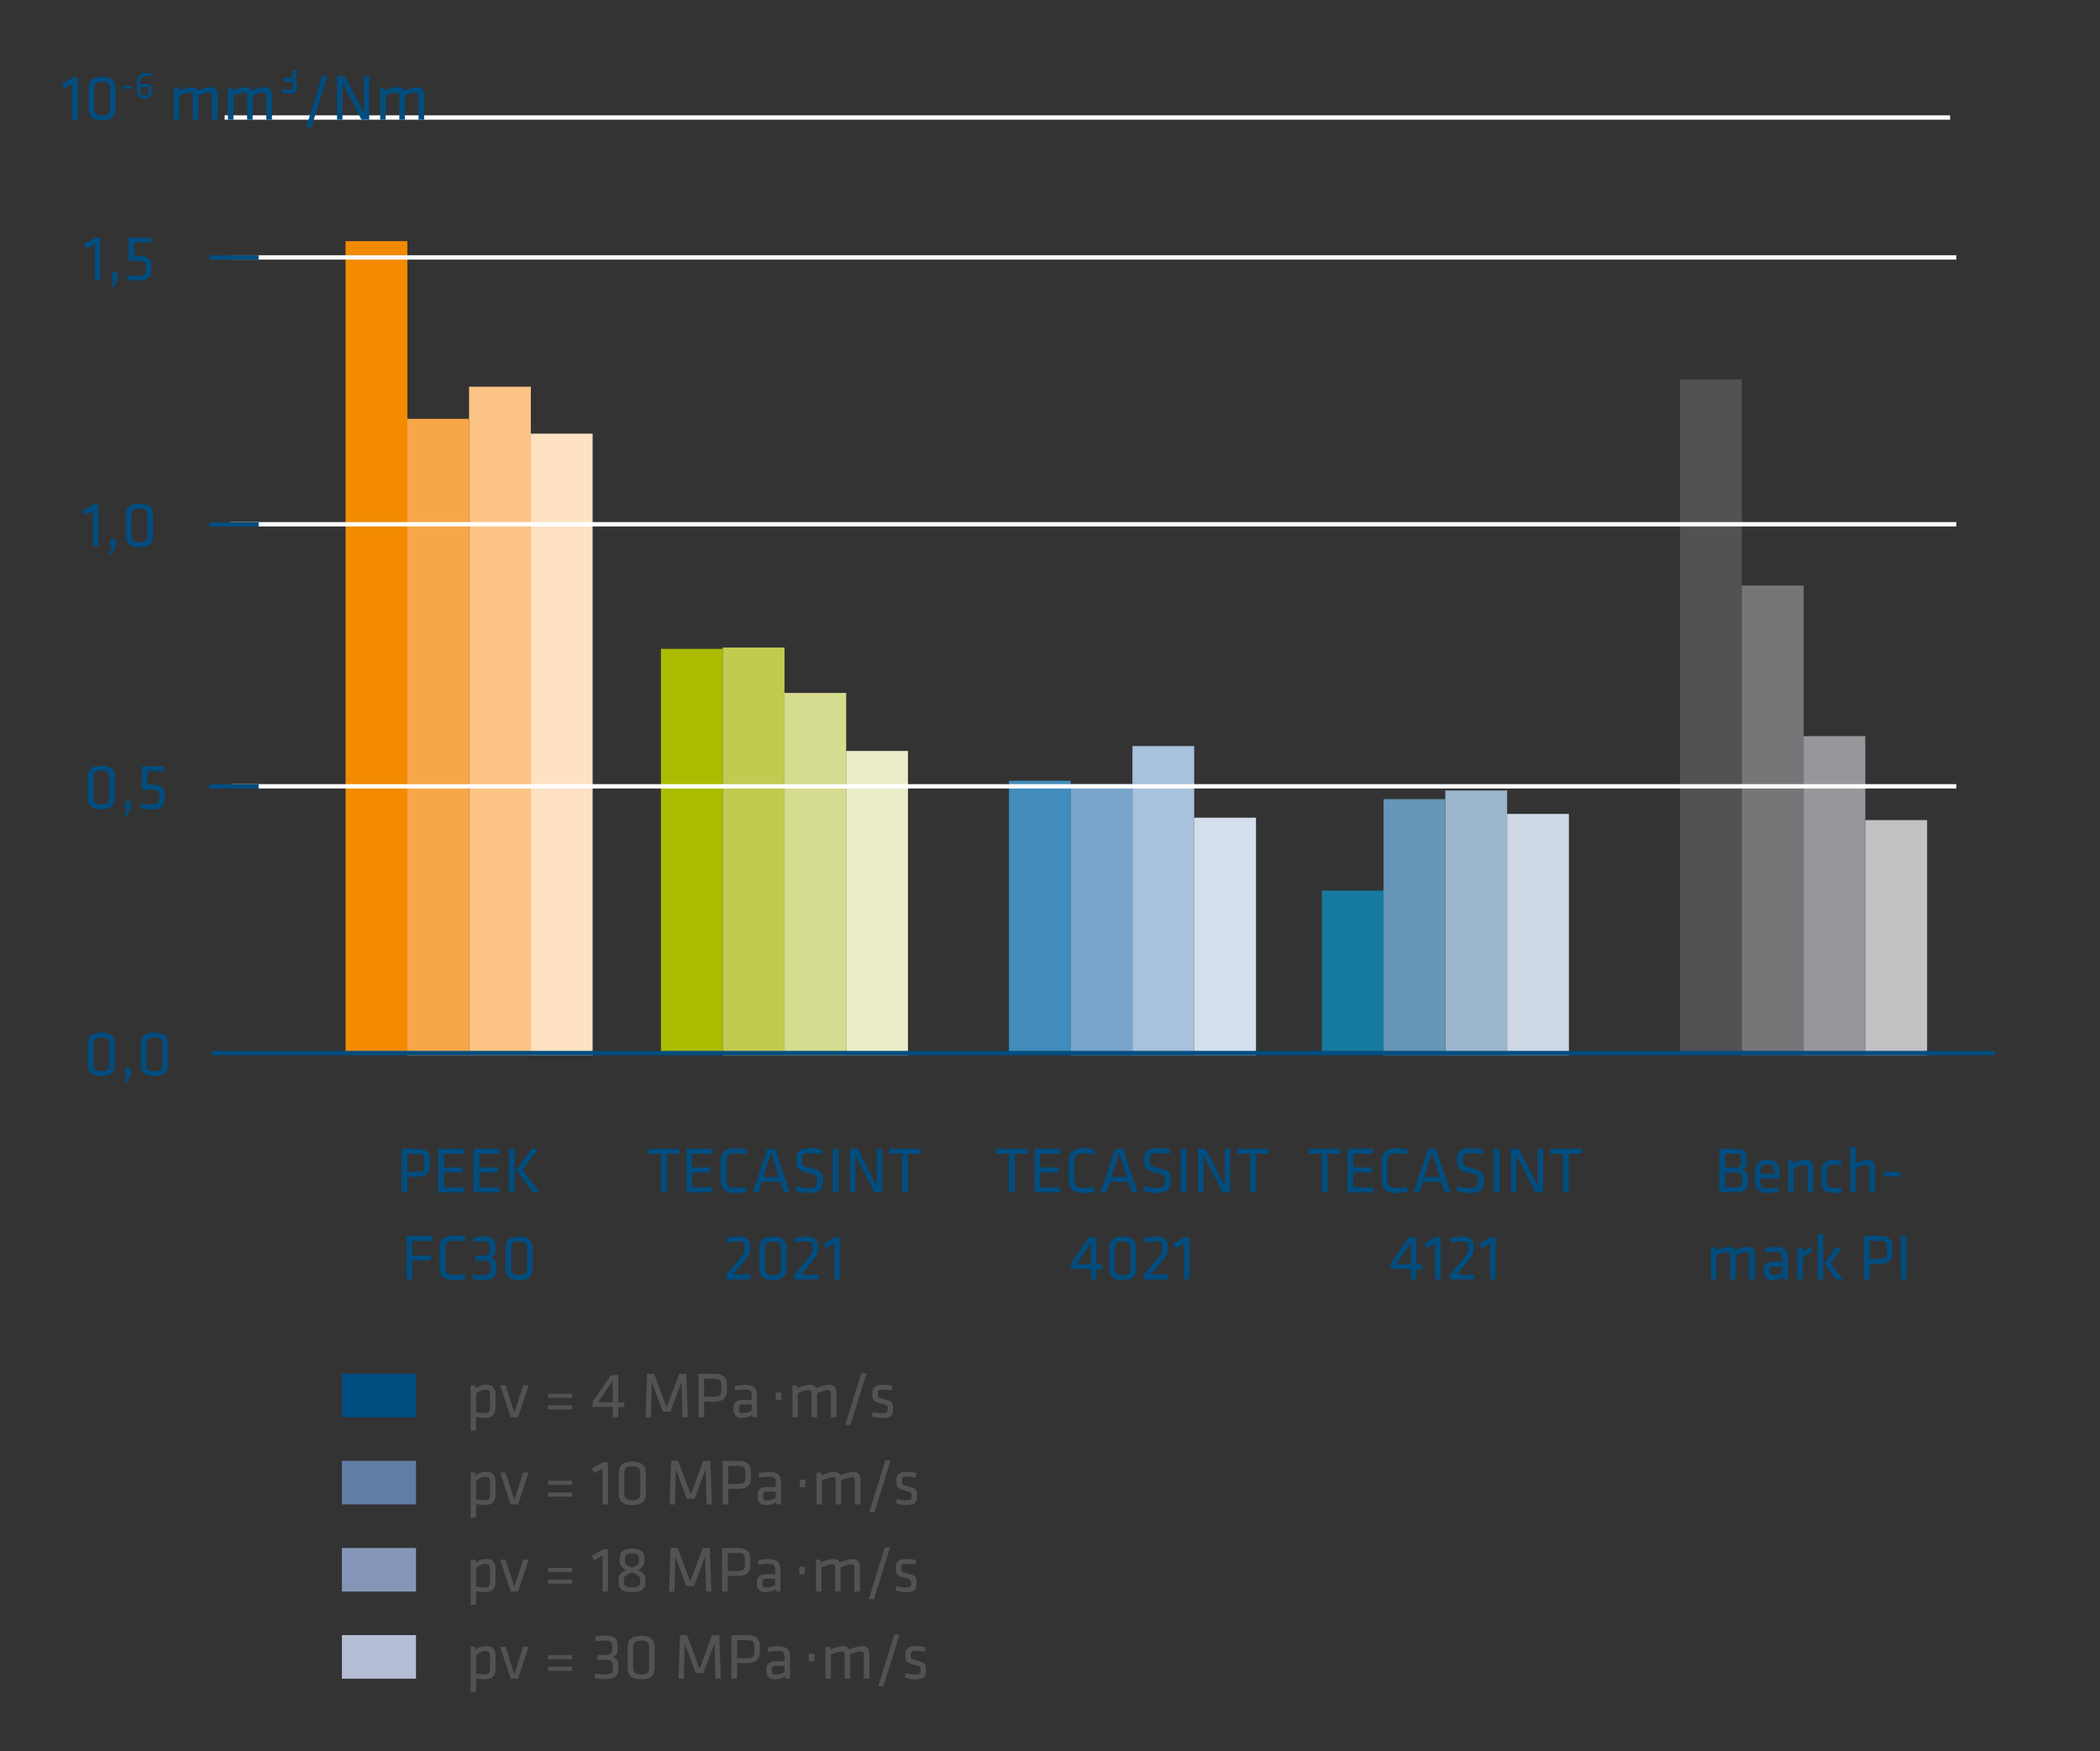 <svg id="Ebene_1" data-name="Ebene 1" xmlns="http://www.w3.org/2000/svg" viewBox="0 0 241 201"><rect x="0" y="0" width="241" height="201" fill="#333333" stroke="none"/><defs><clipPath id="clippath"><path style="fill:none" d="M7 8.11h226.77V850H7z"/></clipPath><style>.cls-12{stroke:#004d80}.cls-12,.cls-14{fill:none;stroke-width:.5px}.cls-19{fill:#004d80}.cls-14{stroke:#fff}.cls-25{fill:#525254}</style></defs><path style="fill:#f38a00" d="M39.66 27.68h7.09v93.29h-7.09z"/><path style="fill:#fbc485" d="M53.83 44.39h7.09v76.74h-7.09z"/><path style="fill:#fee2c2" d="M60.92 49.78h7.09v71.35h-7.09z"/><path style="fill:#f8a748" d="M46.74 48.08h7.09v73.05h-7.09z"/><path class="cls-19" d="M46.09 131.86h1.81c1.07 0 1.45.47 1.45 1.23v.74c0 .77-.38 1.24-1.45 1.24h-1.16v1.79h-.65v-5Zm1.79.58h-1.14v2.06h1.14c.62 0 .83-.17.83-.66v-.74c0-.5-.21-.66-.83-.66ZM50.29 131.86h2.94v.58h-2.3v1.57h2.13v.58h-2.13v1.7h2.3v.58h-2.95v-5ZM54.36 131.86h2.94v.58H55v1.57h2.13v.58H55v1.7h2.3v.58h-2.95v-5ZM59.07 136.86h-.65v-5h.65v5Zm.89-2.54 1.98 2.54h-.77l-1.94-2.54 1.8-2.46h.76l-1.83 2.46ZM46.67 146.86v-5h2.97v.58h-2.33v1.67h2.17v.58h-2.17v2.18h-.65ZM51.1 145.43c0 .7.27.92 1.09.92.3 0 .79-.04 1.17-.1l.07.56c-.36.08-.89.14-1.26.14-1.22 0-1.71-.53-1.71-1.47v-2.21c0-.95.49-1.47 1.71-1.47.38 0 .9.05 1.26.14l-.07.56c-.38-.07-.87-.1-1.17-.1-.82 0-1.09.23-1.09.92v2.13ZM54.27 146.26c.36.08.73.12 1.1.12.71 0 .96-.17.96-.65v-.38c0-.49-.27-.65-.76-.65h-1.03v-.56h.95c.59 0 .75-.23.75-.62v-.44c0-.45-.21-.6-.81-.6-.34 0-.71.04-1.06.11l-.07-.53c.31-.08.75-.14 1.14-.14 1.06 0 1.43.37 1.43 1.07v.44c0 .46-.1.74-.57.97.41.12.66.35.66.89v.49c0 .78-.47 1.14-1.59 1.14-.36 0-.85-.04-1.16-.15l.07-.53ZM61.12 145.64c0 .75-.38 1.3-1.55 1.3s-1.55-.55-1.55-1.3v-2.4c0-.75.38-1.3 1.55-1.3s1.55.55 1.55 1.3v2.4Zm-1.55-3.15c-.69 0-.92.26-.92.81v2.27c0 .55.23.81.92.81s.92-.26.92-.81v-2.27c0-.55-.23-.81-.92-.81Z"/><path style="fill:#abbc00" d="M75.85 74.48h7.09v46.49h-7.09z"/><path style="fill:#d5dc8f" d="M90.02 79.54h7.09v41.59h-7.09z"/><path style="fill:#eaedc8" d="M97.11 86.2h7.09v34.92h-7.09z"/><path style="fill:#c1cb50" d="M82.94 74.33h7.09v46.8h-7.09z"/><path class="cls-19" d="M75.86 132.44h-1.49v-.58H78v.58h-1.49v4.42h-.65v-4.42ZM78.8 131.86h2.94v.58h-2.3v1.57h2.13v.58h-2.13v1.7h2.3v.58h-2.95v-5ZM83.35 135.43c0 .7.27.92 1.09.92.3 0 .79-.04 1.17-.1l.07.56c-.36.08-.89.14-1.26.14-1.22 0-1.71-.53-1.71-1.47v-2.21c0-.95.49-1.47 1.71-1.47.38 0 .9.05 1.26.14l-.07.56c-.38-.07-.87-.1-1.17-.1-.82 0-1.09.23-1.09.92v2.13ZM90.62 136.86h-.65l-.41-1.2h-2.12l-.41 1.2h-.65l1.69-5h.87l1.69 5Zm-2.13-4.53-.89 2.77h1.79l-.89-2.77ZM92.78 136.94c-.48 0-1.06-.09-1.49-.26l.11-.53c.46.14.94.22 1.4.22.8 0 .97-.21.97-.78 0-.68 0-.74-1.04-.97-1.21-.27-1.35-.5-1.35-1.54 0-.87.36-1.29 1.6-1.29.44 0 .95.06 1.35.17l-.05.55c-.4-.09-.87-.14-1.28-.14-.82 0-.97.17-.97.74 0 .69 0 .72.99.97 1.33.33 1.4.53 1.4 1.5 0 .87-.26 1.37-1.63 1.37ZM96.23 136.86h-.65v-5h.65v5ZM98.17 132.61v4.26h-.62v-5h.89l2.18 4.28v-4.28h.62v5h-.89l-2.18-4.26ZM103.54 132.44h-1.49v-.58h3.63v.58h-1.49v4.42h-.65v-4.42ZM83.35 146.28c.56-.63.7-.8 1.29-1.49.77-.91.82-1.1.82-1.46v-.22c0-.47-.13-.62-.89-.62-.35 0-.83.08-1.11.17l-.09-.54c.32-.1.82-.19 1.25-.19 1.16 0 1.46.41 1.46 1.17v.17c0 .59-.11.85-.86 1.74-.54.65-.62.74-1.1 1.29h2v.56h-2.79v-.58ZM90.25 145.64c0 .75-.38 1.3-1.55 1.3s-1.55-.55-1.55-1.3v-2.4c0-.75.38-1.3 1.55-1.3s1.55.55 1.55 1.3v2.4Zm-1.54-3.15c-.69 0-.92.26-.92.81v2.27c0 .55.23.81.92.81s.92-.26.92-.81v-2.27c0-.55-.23-.81-.92-.81ZM91.15 146.28c.56-.63.7-.8 1.29-1.49.77-.91.82-1.1.82-1.46v-.22c0-.47-.13-.62-.89-.62-.35 0-.83.08-1.11.17l-.09-.54c.32-.1.82-.19 1.25-.19 1.16 0 1.46.41 1.46 1.17v.17c0 .59-.11.85-.86 1.74-.54.65-.62.74-1.1 1.29h2v.56h-2.79v-.58ZM94.79 143.27l-.28-.5 1.31-.76h.56v4.85h-.63v-4.13l-.97.54Z"/><path style="fill:#177ba0" d="M151.7 102.23h7.09v18.74h-7.09z"/><path style="fill:#9bb6cd" d="M165.87 90.74h7.09v30.39h-7.09z"/><path style="fill:#ced9e5" d="M172.96 93.43h7.09v27.7h-7.09z"/><path style="fill:#6596b6" d="M158.78 91.73h7.09v29.4h-7.09z"/><path class="cls-19" d="M151.7 132.44h-1.49v-.58h3.63v.58h-1.49v4.42h-.65v-4.42ZM154.65 131.86h2.94v.58h-2.3v1.57h2.13v.58h-2.13v1.7h2.3v.58h-2.95v-5ZM159.2 135.43c0 .7.27.92 1.09.92.3 0 .79-.04 1.17-.1l.07.56c-.36.08-.89.14-1.26.14-1.22 0-1.71-.53-1.71-1.47v-2.21c0-.95.49-1.47 1.71-1.47.38 0 .9.05 1.26.14l-.07.56c-.38-.07-.87-.1-1.17-.1-.82 0-1.09.23-1.09.92v2.13ZM166.46 136.86h-.65l-.41-1.2h-2.12l-.41 1.2h-.65l1.69-5h.87l1.69 5Zm-2.12-4.53-.89 2.77h1.79l-.89-2.77ZM168.62 136.94c-.48 0-1.06-.09-1.49-.26l.11-.53c.46.14.94.22 1.4.22.8 0 .97-.21.97-.78 0-.68 0-.74-1.04-.97-1.21-.27-1.35-.5-1.35-1.54 0-.87.36-1.29 1.6-1.29.44 0 .95.06 1.35.17l-.05.55c-.4-.09-.87-.14-1.28-.14-.82 0-.97.17-.97.74 0 .69 0 .72.99.97 1.33.33 1.4.53 1.4 1.5 0 .87-.26 1.37-1.63 1.37ZM172.07 136.86h-.65v-5h.65v5ZM174.02 132.61v4.26h-.62v-5h.89l2.18 4.28v-4.28h.62v5h-.89l-2.18-4.26ZM179.38 132.44h-1.49v-.58h3.63v.58h-1.49v4.42h-.65v-4.42ZM162.54 145.67v1.19h-.63v-1.19h-2.31v-.62l2.09-3.03h.85v3.12h.7v.54h-.7Zm-.63-.54v-2.48l-1.69 2.48h1.69ZM163.73 143.27l-.28-.5 1.31-.76h.56v4.85h-.63v-4.13l-.97.54ZM166.4 146.28c.56-.63.7-.8 1.29-1.49.77-.91.82-1.1.82-1.46v-.22c0-.47-.13-.62-.89-.62-.35 0-.83.08-1.11.17l-.09-.54c.32-.1.82-.19 1.25-.19 1.16 0 1.46.41 1.46 1.17v.17c0 .59-.1.85-.86 1.74-.54.65-.62.74-1.1 1.29h2v.56h-2.79v-.58ZM170.04 143.27l-.28-.5 1.31-.76h.56v4.85H171v-4.13l-.97.54Z"/><path style="fill:#418cbc" d="M115.79 89.62h7.09v31.35h-7.09z"/><path style="fill:#a8c1dc" d="M129.96 85.64h7.09v35.49h-7.09z"/><path style="fill:#d4dfed" d="M137.05 93.86h7.09v27.27h-7.09z"/><path style="fill:#79a5cc" d="M122.88 90.01h7.09v31.12h-7.09z"/><path class="cls-19" d="M115.79 132.44h-1.49v-.58h3.63v.58h-1.49v4.42h-.65v-4.42ZM118.74 131.86h2.94v.58h-2.3v1.57h2.13v.58h-2.13v1.7h2.31v.58h-2.95v-5ZM123.29 135.43c0 .7.27.92 1.09.92.3 0 .79-.04 1.17-.1l.07.56c-.36.08-.89.14-1.26.14-1.22 0-1.71-.53-1.71-1.47v-2.21c0-.95.49-1.47 1.71-1.47.38 0 .9.05 1.26.14l-.07.56c-.38-.07-.87-.1-1.17-.1-.82 0-1.09.23-1.09.92v2.13ZM130.56 136.86h-.65l-.41-1.2h-2.12l-.41 1.2h-.65l1.69-5h.87l1.69 5Zm-2.13-4.53-.89 2.77h1.79l-.89-2.77ZM132.71 136.94c-.48 0-1.06-.09-1.49-.26l.11-.53c.46.14.94.22 1.4.22.8 0 .97-.21.97-.78 0-.68 0-.74-1.04-.97-1.21-.27-1.35-.5-1.35-1.54 0-.87.36-1.29 1.6-1.29.44 0 .95.06 1.35.17l-.05.55c-.4-.09-.87-.14-1.28-.14-.82 0-.97.17-.97.74 0 .69 0 .72.99.97 1.33.33 1.4.53 1.4 1.5 0 .87-.26 1.37-1.63 1.37ZM136.16 136.86h-.65v-5h.65v5ZM138.11 132.61v4.26h-.62v-5h.89l2.18 4.28v-4.28h.62v5h-.89l-2.18-4.26ZM143.48 132.44h-1.49v-.58h3.63v.58h-1.49v4.42h-.65v-4.42ZM125.83 145.67v1.19h-.63v-1.19h-2.31v-.62l2.09-3.03h.85v3.12h.7v.54h-.7Zm-.63-.54v-2.48l-1.69 2.48h1.69ZM130.39 145.64c0 .75-.38 1.3-1.55 1.3s-1.55-.55-1.55-1.3v-2.4c0-.75.38-1.3 1.55-1.3s1.55.55 1.55 1.3v2.4Zm-1.55-3.15c-.69 0-.92.26-.92.81v2.27c0 .55.23.81.92.81s.92-.26.92-.81v-2.27c0-.55-.23-.81-.92-.81ZM131.29 146.28c.56-.63.7-.8 1.29-1.49.77-.91.82-1.1.82-1.46v-.22c0-.47-.13-.62-.89-.62-.35 0-.83.08-1.11.17l-.09-.54c.32-.1.82-.19 1.25-.19 1.16 0 1.46.41 1.46 1.17v.17c0 .59-.1.85-.86 1.74-.54.65-.62.74-1.1 1.29h2v.56h-2.79v-.58ZM134.92 143.27l-.28-.5 1.31-.76h.56v4.85h-.63v-4.13l-.97.54Z"/><path class="cls-25" d="M192.81 43.56h7.09v77.42h-7.09z"/><path style="fill:#96979a" d="M206.98 84.5h7.09v36.63h-7.09z"/><path style="fill:#c0c2c4" d="M214.07 94.14h7.09v26.99h-7.09z"/><path style="fill:#757678" d="M199.9 67.21h7.09v53.92h-7.09z"/><path class="cls-19" d="M197.33 136.86v-5h1.93c.79 0 1.18.35 1.18 1.01v.58c0 .38-.13.67-.57.83.44.08.74.37.74.9v.6c0 .7-.49 1.07-1.24 1.07h-2.04Zm2.47-3.97c0-.32-.18-.47-.57-.47h-1.25v1.62h1.14c.49 0 .68-.23.68-.59v-.56Zm.16 2.32c0-.4-.23-.62-.72-.62h-1.26v1.71h1.3c.46 0 .68-.2.68-.57v-.53ZM202.91 136.4c.36 0 .76-.07 1.16-.17l.08.5c-.35.13-.83.21-1.29.21-1.08 0-1.45-.52-1.45-1.34v-1.1c0-.76.34-1.37 1.43-1.37s1.37.62 1.37 1.38v.77h-2.18v.31c0 .58.16.81.87.81Zm-.87-1.65h1.57v-.3c0-.51-.17-.8-.77-.8s-.8.29-.8.8v.3ZM207.43 136.86v-2.79c0-.24-.12-.34-.35-.34-.27 0-.83.17-1.22.37v2.76h-.63v-3.66h.51l.06.32c.41-.2 1.04-.39 1.47-.39.59 0 .8.37.8.93v2.8h-.63ZM209.02 135.61v-1.15c0-.84.32-1.33 1.46-1.33.32 0 .68.05.87.11l-.05.53a3.87 3.87 0 0 0-.8-.08c-.63 0-.84.18-.84.75v1.19c0 .57.21.75.84.75.25 0 .52-.02.8-.08l.06.53c-.19.06-.56.11-.88.11-1.17 0-1.46-.49-1.46-1.33ZM214.54 136.86v-2.79c0-.24-.12-.34-.35-.34-.27 0-.83.17-1.22.38v2.76h-.63v-5.15l.63-.09v1.89c.41-.2.98-.38 1.41-.38.59 0 .8.37.8.93v2.8h-.63ZM216.21 134.51h1.88v.52h-1.88v-.52ZM200.75 146.86v-2.79c0-.24-.12-.34-.35-.34-.3 0-.83.17-1.22.37v2.76h-.63v-2.79c0-.24-.12-.34-.35-.34-.27 0-.83.17-1.22.37v2.76h-.63v-3.66h.51l.06.32c.41-.2 1.04-.39 1.47-.39.38 0 .59.14.7.39.44-.21 1.05-.39 1.51-.39.59 0 .8.37.8.93v2.8h-.63ZM205.15 146.86h-.53l-.04-.27c-.32.23-.74.35-1.19.35-.68 0-.97-.41-.97-1.05 0-.76.38-1.03 1.12-1.03h.98v-.57c0-.46-.2-.62-.79-.62-.35 0-.81.06-1.1.12l-.07-.5c.35-.09.81-.16 1.2-.16 1.04 0 1.39.41 1.39 1.19v2.54Zm-.63-1.48h-.93c-.39 0-.53.12-.53.49s.07.53.52.53c.32 0 .67-.12.95-.3v-.71ZM207.95 143.71c-.34.17-.74.42-1.04.63v2.52h-.63v-3.66h.55l.04.51c.27-.21.65-.44 1.01-.59l.08.58ZM208.6 146.86v-5.15l.63-.09v5.24h-.63Zm2.81-3.65-1.31 1.81 1.37 1.85h-.74l-1.34-1.85 1.29-1.81h.73ZM213.91 141.86h1.81c1.07 0 1.45.47 1.45 1.23v.74c0 .77-.38 1.24-1.45 1.24h-1.16v1.79h-.65v-5Zm1.79.58h-1.14v2.06h1.14c.62 0 .83-.17.83-.66v-.74c0-.5-.21-.66-.83-.66ZM218.79 146.86h-.65v-5h.65v5ZM13.18 91.6c0 .75-.38 1.3-1.55 1.3s-1.55-.55-1.55-1.3v-2.4c0-.75.38-1.3 1.55-1.3s1.55.55 1.55 1.3v2.4Zm-1.54-3.15c-.69 0-.92.26-.92.81v2.27c0 .55.23.81.92.81s.92-.26.92-.81v-2.27c0-.55-.23-.81-.92-.81ZM14.35 91.96H15v.86l-.45.9-.29-.14.32-.76h-.22v-.86ZM16.28 87.97h2.55v.56h-1.92v1.54c.31 0 .47 0 .8.02.89.04 1.18.47 1.18 1.13v.44c0 .8-.35 1.25-1.54 1.25-.38 0-.88-.04-1.26-.17l.07-.51c.38.09.83.13 1.19.13.75 0 .92-.2.92-.73v-.33c0-.45-.15-.64-.77-.65-.5-.01-.83-.01-1.21-.02V88Z"/><path class="cls-14" d="M26.49 90.26h198.02"/><path class="cls-12" d="M24.01 90.27h5.67"/><path class="cls-19" d="m9.71 59.15-.28-.5 1.31-.76h.56v4.85h-.63v-4.13l-.97.54ZM12.63 61.88h.65v.86l-.45.9-.29-.14.32-.76h-.22v-.86ZM17.55 61.52c0 .75-.38 1.3-1.55 1.3s-1.55-.55-1.55-1.3v-2.4c0-.75.38-1.3 1.55-1.3s1.55.55 1.55 1.3v2.4ZM16 58.37c-.69 0-.92.26-.92.81v2.27c0 .55.23.81.92.81s.92-.26.92-.81v-2.27c0-.55-.23-.81-.92-.81Z"/><path class="cls-14" d="M26.49 60.18h198.02"/><path class="cls-12" d="M24.01 60.2h5.67"/><path class="cls-19" d="m9.92 28.54-.28-.5 1.31-.76h.56v4.85h-.63V28l-.97.54ZM12.84 31.26h.65v.86l-.45.9-.29-.14.32-.76h-.22v-.86ZM14.76 27.28h2.55v.56h-1.92v1.54c.31 0 .47 0 .8.02.89.04 1.18.47 1.18 1.13v.44c0 .8-.35 1.25-1.54 1.25-.38 0-.88-.05-1.26-.17l.07-.51c.38.09.83.13 1.19.13.75 0 .92-.2.92-.73v-.33c0-.45-.15-.64-.77-.65-.5-.02-.83-.02-1.21-.02v-2.63Z"/><path class="cls-14" d="M26.49 29.55h198.02"/><path class="cls-12" d="M24.01 29.56h5.67"/><path class="cls-14" d="M25.78 13.49H223.8"/><g style="clip-path:url(#clippath)"><path class="cls-19" d="m7.35 10.15-.28-.5 1.31-.76h.56v4.85h-.63V9.61l-.97.54ZM13.27 12.51c0 .75-.38 1.3-1.55 1.3s-1.55-.55-1.55-1.3v-2.4c0-.75.38-1.3 1.55-1.3s1.55.55 1.55 1.3v2.4Zm-1.55-3.14c-.69 0-.92.26-.92.81v2.27c0 .55.23.81.92.81s.92-.26.92-.81v-2.27c0-.55-.23-.81-.92-.81ZM14.07 9.87h1.09v.3h-1.09v-.3ZM16.11 9.72c.14-.05.39-.1.58-.1.56 0 .75.23.75.7v.14c0 .51-.14.83-.84.83-.63 0-.85-.26-.85-.67V9.37c0-.73.32-.99 1.15-.99.14 0 .34.02.48.05l-.04.31c-.1-.02-.28-.04-.39-.04-.68 0-.84.14-.84.67v.36Zm0 .34v.5c0 .31.16.4.49.4.38 0 .48-.11.48-.4v-.24c0-.27-.1-.38-.42-.38-.19 0-.4.06-.55.12ZM24.34 13.74v-2.79c0-.24-.12-.34-.35-.34-.3 0-.83.17-1.22.37v2.76h-.63v-2.79c0-.24-.12-.34-.35-.34-.27 0-.83.17-1.22.37v2.76h-.63v-3.66h.51l.06.32c.41-.2 1.04-.39 1.47-.39.38 0 .59.14.7.39.44-.21 1.05-.39 1.51-.39.59 0 .8.37.8.93v2.8h-.63ZM30.56 13.74v-2.79c0-.24-.12-.34-.35-.34-.3 0-.83.17-1.22.37v2.76h-.63v-2.79c0-.24-.12-.34-.35-.34-.27 0-.83.17-1.22.37v2.76h-.63v-3.66h.51l.06.32c.41-.2 1.04-.39 1.47-.39.38 0 .59.14.7.39.44-.21 1.05-.39 1.51-.39.59 0 .8.37.8.93v2.8h-.63ZM32.39 10.25c.26.04.5.07.76.07.4 0 .47-.11.47-.36v-.25c0-.23-.14-.34-.42-.34h-.69v-.43h.7c.29 0 .35-.14.35-.31v-.3c0-.25-.12-.32-.46-.32-.23 0-.48.02-.68.05l-.04-.4c.18-.04.49-.08.74-.08.68 0 .92.21.92.71v.32c0 .22-.06.41-.32.53.24.08.38.23.38.56v.26c0 .53-.21.78-.98.78-.26 0-.56-.04-.79-.1l.05-.4ZM35.73 14.61h-.59l1.85-5.95h.6l-1.85 5.95ZM39.3 9.48v4.26h-.62v-5h.89l2.18 4.28V8.74h.62v5h-.89L39.3 9.48ZM48.03 13.74v-2.79c0-.24-.12-.34-.35-.34-.3 0-.83.17-1.22.37v2.76h-.63v-2.79c0-.24-.12-.34-.35-.34-.27 0-.83.17-1.22.37v2.76h-.63v-3.66h.51l.06.32c.41-.2 1.04-.39 1.47-.39.38 0 .59.14.7.39.44-.21 1.05-.39 1.51-.39.59 0 .8.37.8.93v2.8h-.63Z"/></g><path class="cls-19" d="M13.18 122.22c0 .75-.38 1.3-1.55 1.3s-1.55-.55-1.55-1.3v-2.4c0-.75.38-1.3 1.55-1.3s1.55.55 1.55 1.3v2.4Zm-1.54-3.15c-.69 0-.92.26-.92.81v2.27c0 .55.23.81.92.81s.92-.26.92-.81v-2.27c0-.55-.23-.81-.92-.81ZM14.35 122.58H15v.86l-.45.9-.29-.14.32-.76h-.22v-.86ZM19.27 122.22c0 .75-.38 1.3-1.55 1.3s-1.55-.55-1.55-1.3v-2.4c0-.75.38-1.3 1.55-1.3s1.55.55 1.55 1.3v2.4Zm-1.54-3.15c-.69 0-.92.26-.92.81v2.27c0 .55.23.81.92.81s.92-.26.92-.81v-2.27c0-.55-.23-.81-.92-.81Z"/><path class="cls-12" d="M24.31 120.88h204.64"/><path class="cls-19" d="M39.24 157.69h8.5v5h-8.5z"/><path class="cls-25" d="M56.87 161.57c0 .73-.33 1.19-1.19 1.19-.32 0-.75-.05-1.04-.11v1.52l-.63.09v-5.23h.53l.05.33c.3-.24.73-.41 1.21-.41.72 0 1.07.38 1.07 1.12v1.49Zm-2.23.53c.34.07.75.11 1.01.11.42 0 .59-.2.59-.64v-1.49c0-.38-.12-.56-.56-.56-.36 0-.77.2-1.04.44v2.15ZM60.04 159.03h.62l-1.21 3.66h-.84l-1.21-3.66h.62l1.01 3.14 1.01-3.14ZM62.9 159.98h2.77v.47H62.9v-.47Zm0 1.34h2.77v.47H62.9v-.47ZM70.95 161.5v1.19h-.63v-1.19h-2.31v-.62l2.09-3.03h.85v3.12h.7v.54h-.7Zm-.63-.54v-2.48l-1.69 2.48h1.69ZM74.8 158.64l-.1 4.05h-.62l.17-5h.82l1.44 3.87 1.44-3.87h.82l.17 5h-.62l-.1-4.05-1.28 3.41h-.87l-1.28-3.41ZM80.16 157.69h1.81c1.07 0 1.45.47 1.45 1.23v.74c0 .77-.38 1.24-1.45 1.24h-1.16v1.79h-.65v-5Zm1.79.58h-1.14v2.06h1.14c.62 0 .83-.17.83-.66v-.74c0-.5-.21-.66-.83-.66ZM86.89 162.69h-.53l-.04-.27c-.32.23-.74.35-1.19.35-.68 0-.97-.41-.97-1.05 0-.76.38-1.03 1.12-1.03h.98v-.57c0-.46-.2-.62-.8-.62-.35 0-.81.06-1.1.12l-.07-.5c.35-.09.81-.16 1.2-.16 1.04 0 1.39.41 1.39 1.19v2.54Zm-.64-1.48h-.93c-.39 0-.53.12-.53.49s.07.53.52.53c.31 0 .67-.12.95-.3v-.71ZM89.03 159.84h.65v.86h-.65v-.86ZM95.34 162.69v-2.79c0-.24-.12-.34-.35-.34-.3 0-.83.17-1.22.37v2.76h-.63v-2.79c0-.24-.12-.34-.35-.34-.27 0-.83.17-1.22.37v2.76h-.63v-3.66h.51l.06.32c.41-.2 1.04-.39 1.47-.39.38 0 .59.14.7.39.44-.21 1.05-.39 1.51-.39.59 0 .8.37.8.93v2.8h-.63ZM97.59 163.57H97l1.85-5.95h.6l-1.85 5.95ZM101.23 162.77c-.38 0-.87-.08-1.16-.2l.08-.5c.31.09.73.15 1.04.15.58 0 .68-.11.68-.5s-.03-.44-.77-.62c-.91-.23-.99-.41-.99-1.17 0-.68.3-.98 1.26-.98.35 0 .74.04 1.04.13l-.05.52c-.31-.06-.71-.1-1.01-.1-.54 0-.62.13-.62.46 0 .41 0 .48.62.63 1.05.26 1.13.39 1.13 1.12s-.22 1.06-1.26 1.06Z"/><path style="fill:#607da6" d="M39.24 167.69h8.5v5h-8.5z"/><path class="cls-25" d="M56.87 171.57c0 .73-.33 1.19-1.19 1.19-.32 0-.75-.05-1.04-.11v1.52l-.63.09v-5.23h.53l.05.33c.3-.24.73-.41 1.21-.41.72 0 1.07.38 1.07 1.12v1.49Zm-2.23.53c.34.07.75.11 1.01.11.42 0 .59-.2.59-.64v-1.49c0-.38-.12-.56-.56-.56-.36 0-.77.2-1.04.44v2.15ZM60.04 169.03h.62l-1.21 3.66h-.84l-1.21-3.66h.62l1.01 3.14 1.01-3.14ZM62.9 169.98h2.77v.47H62.9v-.47Zm0 1.34h2.77v.47H62.9v-.47ZM68.19 169.1l-.28-.5 1.31-.76h.56v4.85h-.63v-4.13l-.97.54ZM74.11 171.47c0 .75-.38 1.3-1.55 1.3s-1.55-.55-1.55-1.3v-2.4c0-.75.38-1.3 1.55-1.3s1.55.55 1.55 1.3v2.4Zm-1.55-3.15c-.69 0-.92.26-.92.81v2.27c0 .55.23.81.92.81s.92-.26.92-.81v-2.27c0-.55-.23-.81-.92-.81ZM77.56 168.64l-.1 4.05h-.62l.17-5h.82l1.44 3.87 1.44-3.87h.82l.17 5h-.62l-.1-4.05-1.28 3.41h-.87l-1.28-3.41ZM82.92 167.69h1.81c1.07 0 1.45.47 1.45 1.23v.74c0 .77-.38 1.24-1.45 1.24h-1.16v1.79h-.65v-5Zm1.79.58h-1.14v2.06h1.14c.62 0 .83-.17.83-.66v-.74c0-.5-.21-.66-.83-.66ZM89.65 172.69h-.53l-.04-.27c-.32.23-.74.35-1.19.35-.68 0-.97-.41-.97-1.05 0-.76.38-1.03 1.12-1.03h.98v-.57c0-.46-.2-.62-.8-.62-.35 0-.81.06-1.1.12l-.07-.5c.35-.09.81-.16 1.2-.16 1.04 0 1.39.41 1.39 1.19v2.54Zm-.64-1.48h-.93c-.39 0-.53.12-.53.49s.07.53.52.53c.31 0 .67-.12.95-.3v-.71ZM91.79 169.84h.65v.86h-.65v-.86ZM98.1 172.69v-2.79c0-.24-.12-.34-.35-.34-.3 0-.83.17-1.22.37v2.76h-.63v-2.79c0-.24-.12-.34-.35-.34-.27 0-.83.17-1.22.37v2.76h-.63v-3.66h.51l.06.32c.41-.2 1.04-.39 1.47-.39.38 0 .59.14.7.39.44-.21 1.05-.39 1.51-.39.59 0 .8.37.8.93v2.8h-.63ZM100.35 173.57h-.59l1.85-5.95h.6l-1.85 5.95ZM103.99 172.77c-.38 0-.87-.08-1.16-.2l.08-.5c.31.09.73.15 1.04.15.58 0 .68-.11.68-.5s-.03-.44-.77-.62c-.91-.23-.99-.41-.99-1.17 0-.68.3-.98 1.26-.98.35 0 .74.04 1.04.13l-.05.52c-.31-.06-.71-.1-1.01-.1-.54 0-.62.13-.62.46 0 .41 0 .48.62.63 1.05.26 1.13.39 1.13 1.12s-.22 1.06-1.26 1.06Z"/><path style="fill:#8497b9" d="M39.24 177.69h8.5v5h-8.5z"/><path class="cls-25" d="M56.87 181.57c0 .73-.33 1.19-1.19 1.19-.32 0-.75-.05-1.04-.11v1.52l-.63.09v-5.23h.53l.05.33c.3-.24.73-.41 1.21-.41.72 0 1.07.38 1.07 1.12v1.49Zm-2.23.53c.34.07.75.11 1.01.11.42 0 .59-.2.59-.64v-1.49c0-.38-.12-.56-.56-.56-.36 0-.77.2-1.04.44v2.15ZM60.04 179.03h.62l-1.21 3.66h-.84l-1.21-3.66h.62l1.01 3.14 1.01-3.14ZM62.9 179.98h2.77v.47H62.9v-.47Zm0 1.34h2.77v.47H62.9v-.47ZM68.19 179.1l-.28-.5 1.31-.76h.56v4.85h-.63v-4.13l-.97.54ZM73.17 180.21c.68.32.91.63.91 1.14v.22c0 .84-.45 1.19-1.55 1.19s-1.55-.35-1.55-1.19v-.22c0-.51.22-.83.89-1.14-.6-.29-.76-.6-.76-1.07v-.2c0-.68.34-1.18 1.43-1.18s1.43.5 1.43 1.18v.2c0 .47-.17.78-.78 1.07Zm-.64.29c-.76.31-.94.45-.94.88v.17c0 .51.24.68.94.68s.94-.17.94-.68v-.17c0-.43-.19-.57-.94-.88Zm0-.54c.65-.26.81-.42.81-.8v-.24c0-.39-.19-.62-.81-.62s-.81.23-.81.62v.24c0 .38.17.54.81.8ZM77.5 178.64l-.1 4.05h-.62l.17-5h.82l1.44 3.87 1.44-3.87h.82l.17 5h-.62l-.1-4.05-1.28 3.41h-.87l-1.28-3.41ZM82.86 177.69h1.81c1.07 0 1.45.47 1.45 1.23v.74c0 .77-.38 1.24-1.45 1.24h-1.16v1.79h-.65v-5Zm1.79.58h-1.14v2.06h1.14c.62 0 .83-.17.83-.66v-.74c0-.5-.21-.66-.83-.66ZM89.58 182.69h-.53l-.04-.27c-.32.23-.74.35-1.19.35-.68 0-.97-.41-.97-1.05 0-.76.38-1.03 1.12-1.03h.98v-.57c0-.46-.2-.62-.8-.62-.35 0-.81.06-1.1.12l-.07-.5c.35-.09.81-.16 1.2-.16 1.04 0 1.39.41 1.39 1.19v2.54Zm-.63-1.48h-.93c-.39 0-.53.12-.53.49s.07.53.52.53c.31 0 .67-.12.95-.3v-.71ZM91.73 179.84h.65v.86h-.65v-.86ZM98.04 182.69v-2.79c0-.24-.12-.34-.35-.34-.3 0-.83.17-1.22.37v2.76h-.63v-2.79c0-.24-.12-.34-.35-.34-.27 0-.83.17-1.22.37v2.76h-.63v-3.66h.51l.06.32c.41-.2 1.04-.39 1.47-.39.38 0 .59.14.7.39.44-.21 1.05-.39 1.51-.39.59 0 .8.37.8.93v2.8h-.63ZM100.29 183.57h-.59l1.85-5.95h.6l-1.85 5.95ZM103.93 182.77c-.38 0-.87-.08-1.16-.2l.08-.5c.31.09.73.15 1.04.15.58 0 .68-.11.68-.5s-.03-.44-.77-.62c-.91-.23-.99-.41-.99-1.17 0-.68.3-.98 1.26-.98.35 0 .74.04 1.04.13l-.04.52c-.31-.06-.71-.1-1.01-.1-.54 0-.62.13-.62.46 0 .41 0 .48.62.63 1.05.26 1.13.39 1.13 1.12s-.22 1.06-1.26 1.06Z"/><path style="fill:#b4bdd4" d="M39.24 187.69h8.5v5h-8.5z"/><path class="cls-25" d="M56.87 191.57c0 .73-.33 1.19-1.19 1.19-.32 0-.75-.05-1.04-.11v1.52l-.63.09v-5.23h.53l.05.33c.3-.24.73-.41 1.21-.41.72 0 1.07.38 1.07 1.12v1.49Zm-2.23.53c.34.07.75.11 1.01.11.42 0 .59-.2.59-.64v-1.49c0-.38-.12-.56-.56-.56-.36 0-.77.2-1.04.44v2.15ZM60.04 189.03h.62l-1.21 3.66h-.84l-1.21-3.66h.62l1.01 3.14 1.01-3.14ZM62.9 189.98h2.77v.47H62.9v-.47Zm0 1.34h2.77v.47H62.9v-.47ZM68.28 192.09c.36.08.73.12 1.1.12.71 0 .96-.17.96-.65v-.38c0-.49-.27-.65-.76-.65h-1.03v-.56h.95c.59 0 .75-.23.75-.62v-.44c0-.45-.21-.6-.81-.6-.34 0-.71.04-1.06.11l-.07-.53c.31-.08.75-.14 1.14-.14 1.06 0 1.43.37 1.43 1.07v.44c0 .46-.1.74-.57.97.41.12.66.35.66.89v.49c0 .78-.47 1.14-1.59 1.14-.36 0-.85-.05-1.16-.15l.07-.53ZM75.13 191.47c0 .75-.38 1.3-1.55 1.3s-1.55-.55-1.55-1.3v-2.4c0-.75.38-1.3 1.55-1.3s1.55.55 1.55 1.3v2.4Zm-1.55-3.15c-.69 0-.92.26-.92.81v2.27c0 .55.23.81.92.81s.92-.26.92-.81v-2.27c0-.55-.23-.81-.92-.81ZM78.58 188.64l-.1 4.05h-.62l.17-5h.82l1.44 3.87 1.44-3.87h.82l.17 5h-.62l-.1-4.05-1.28 3.41h-.87l-1.28-3.41ZM83.94 187.69h1.81c1.07 0 1.45.47 1.45 1.23v.74c0 .77-.38 1.24-1.45 1.24h-1.16v1.79h-.65v-5Zm1.79.58h-1.14v2.06h1.14c.62 0 .83-.17.83-.66v-.74c0-.5-.21-.66-.83-.66ZM90.67 192.69h-.53l-.04-.27c-.32.23-.74.35-1.19.35-.68 0-.97-.41-.97-1.05 0-.76.38-1.03 1.12-1.03h.98v-.57c0-.46-.2-.62-.8-.62-.35 0-.81.06-1.1.12l-.07-.5c.35-.09.81-.16 1.2-.16 1.04 0 1.39.41 1.39 1.19v2.54Zm-.64-1.48h-.93c-.39 0-.53.12-.53.49s.07.53.52.53c.31 0 .67-.12.95-.3v-.71ZM92.82 189.84h.65v.86h-.65v-.86ZM99.13 192.69v-2.79c0-.24-.12-.34-.35-.34-.3 0-.83.17-1.22.37v2.76h-.63v-2.79c0-.24-.12-.34-.35-.34-.27 0-.83.17-1.22.37v2.76h-.63v-3.66h.51l.06.32c.41-.2 1.04-.39 1.47-.39.38 0 .59.14.7.39.44-.21 1.05-.39 1.51-.39.59 0 .8.37.8.93v2.8h-.63ZM101.37 193.57h-.59l1.85-5.95h.6l-1.85 5.95ZM105.02 192.77c-.38 0-.87-.08-1.16-.2l.08-.5c.31.09.73.15 1.04.15.58 0 .68-.11.68-.5s-.03-.44-.77-.62c-.91-.23-.99-.41-.99-1.17 0-.68.3-.98 1.26-.98.35 0 .74.04 1.04.13l-.05.52c-.31-.06-.71-.1-1.01-.1-.54 0-.62.13-.62.46 0 .41 0 .48.62.63 1.05.26 1.13.39 1.13 1.12s-.22 1.06-1.26 1.06Z"/></svg>
